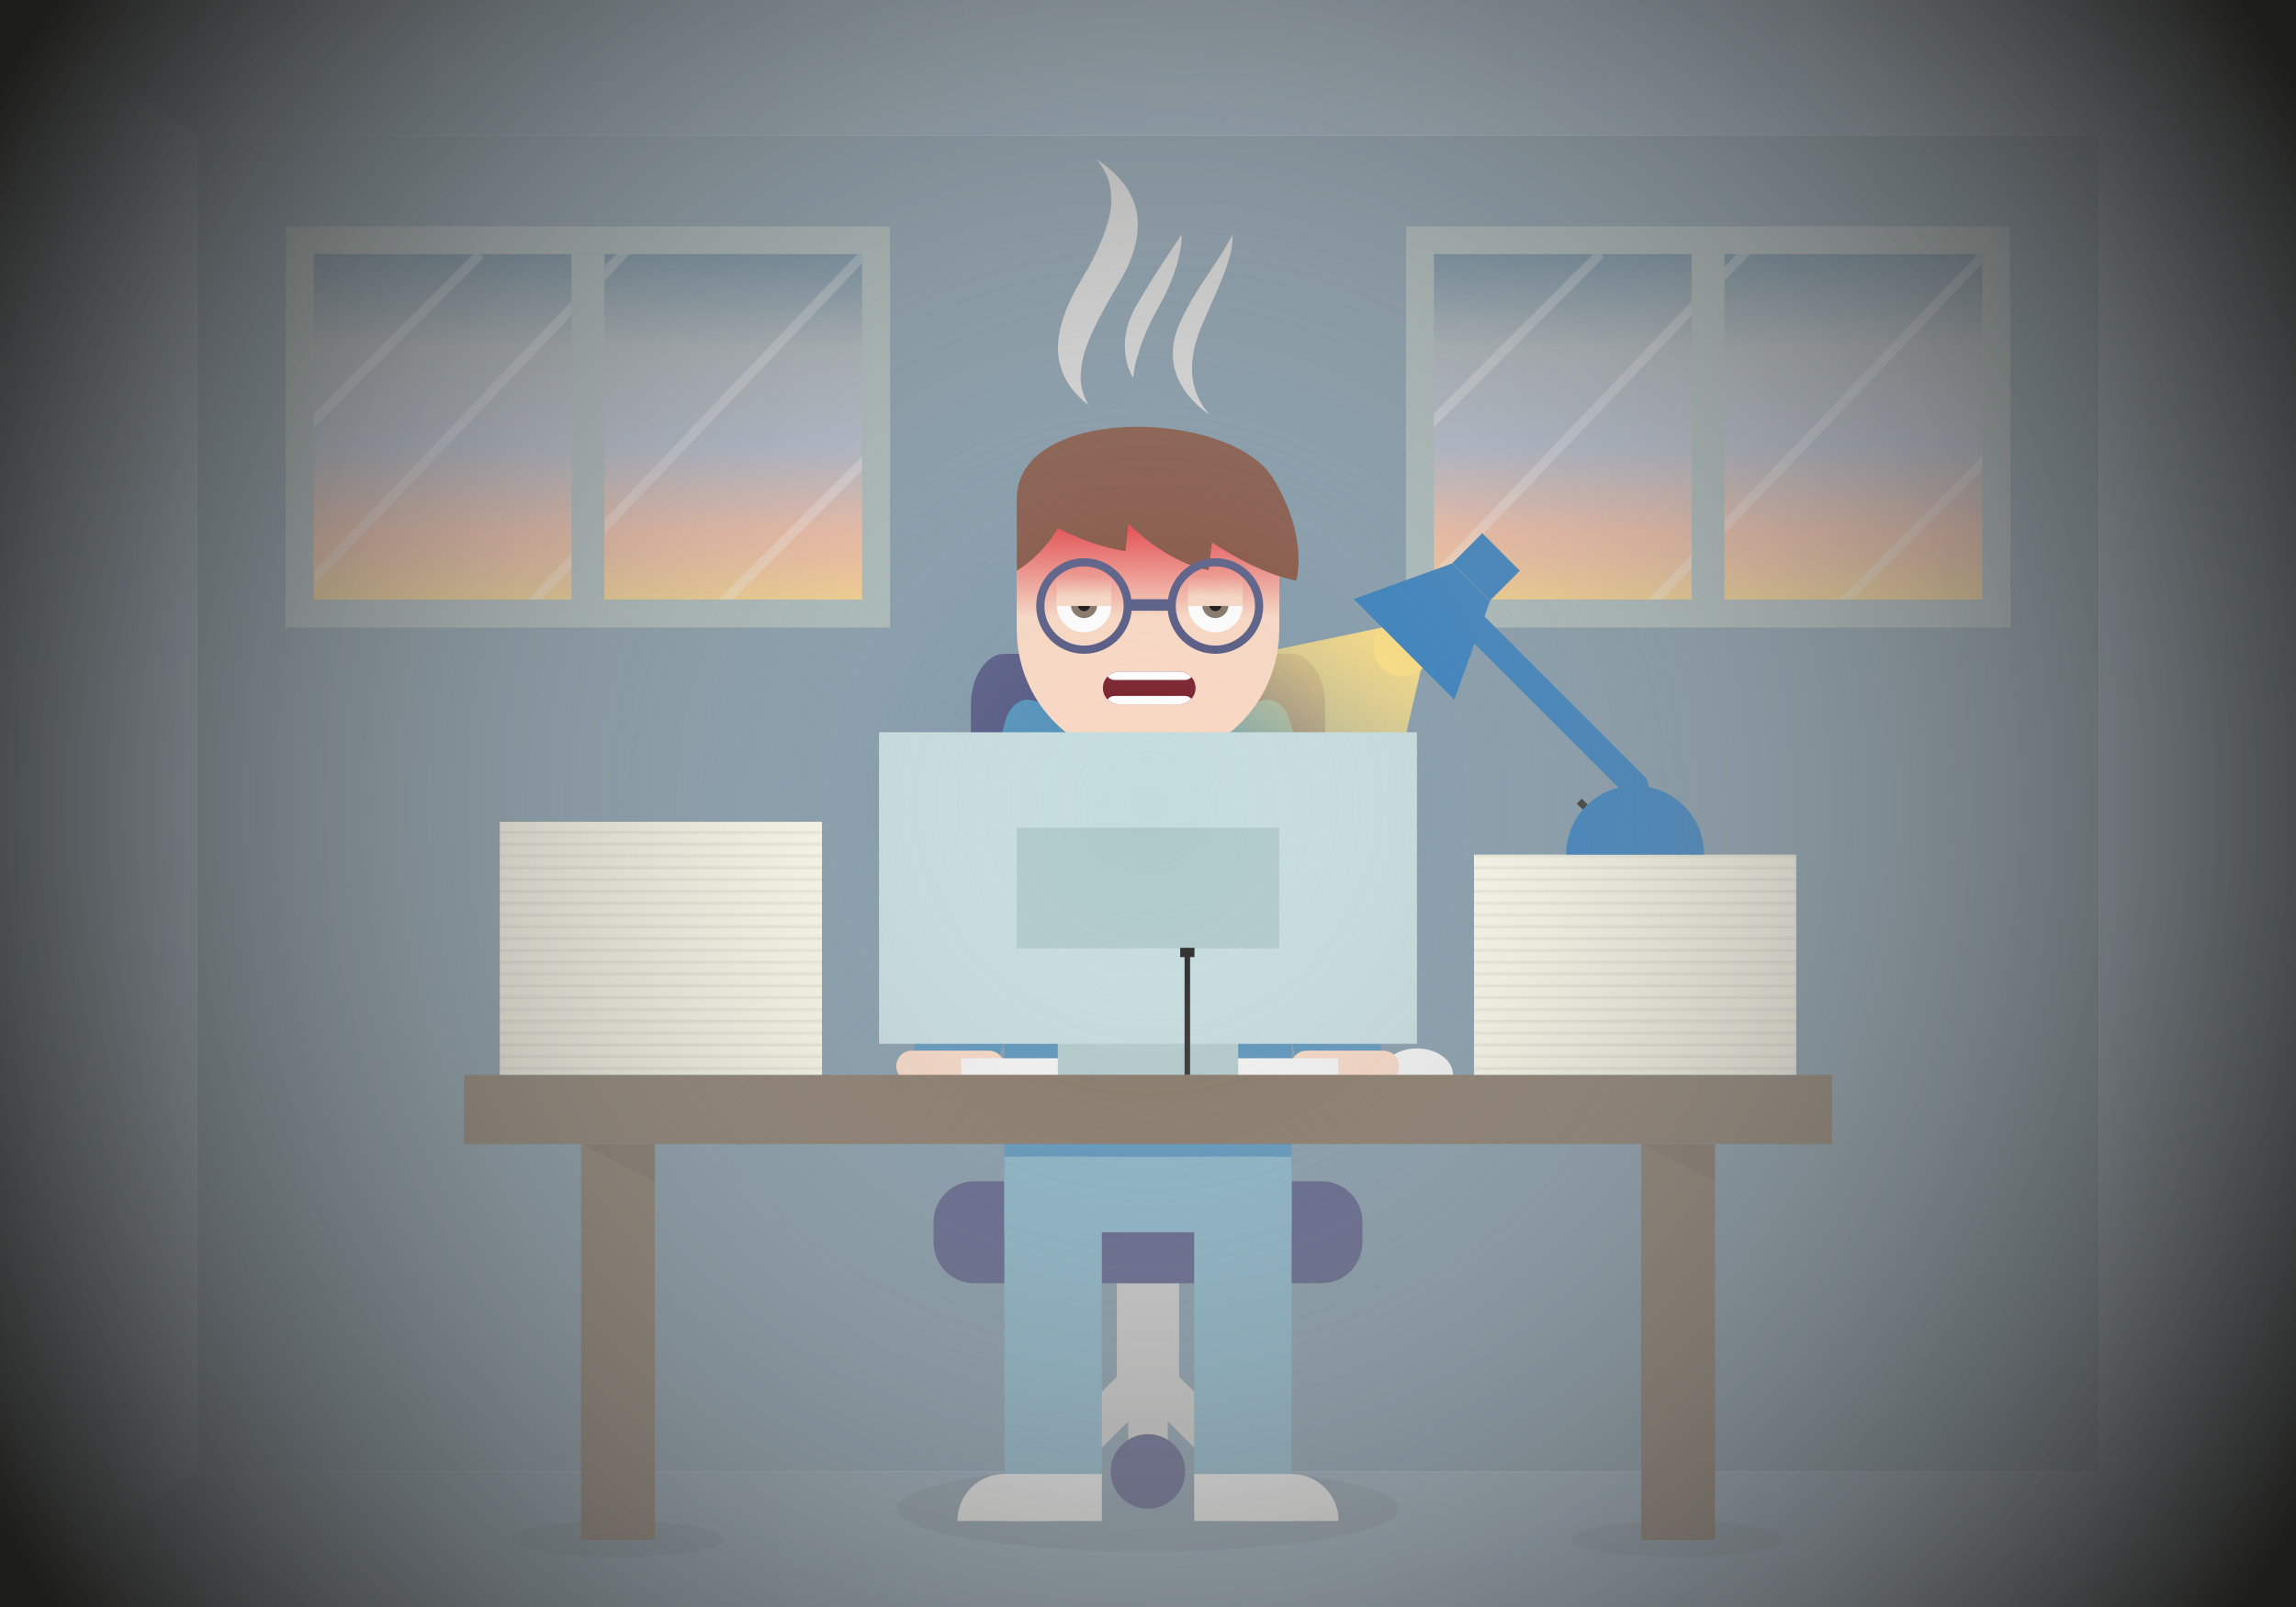 <?xml version="1.0" encoding="utf-8"?>
<svg id="master-artboard" viewBox="0 0 1400 980" version="1.0" xmlns="http://www.w3.org/2000/svg" x="0px" y="0px" width="1400px" height="980px" enable-background="new 0 0 1400 980">
<pattern width="72" height="72" patternUnits="userSpaceOnUse" id="_x31_0_lpp_20_x25_" viewBox="20 -72 72 72" overflow="visible">
	<g>
		<path d="M 20 0 L 20 -72 L 92 -72 L 92 0 Z" fill="none"/>
		<path d="M 19.75 -3.6 L 92.25 -3.6" fill="none" stroke="#1D1D1B" stroke-width="1.44"/>
		<path d="M 19.75 -18 L 92.25 -18" fill="none" stroke="#1D1D1B" stroke-width="1.44"/>
		<path d="M 19.75 -32.4 L 92.25 -32.4" fill="none" stroke="#1D1D1B" stroke-width="1.44"/>
		<path d="M 19.75 -46.8 L 92.25 -46.8" fill="none" stroke="#1D1D1B" stroke-width="1.44"/>
		<path d="M 19.75 -61.2 L 92.25 -61.2" fill="none" stroke="#1D1D1B" stroke-width="1.44"/>
		<path d="M 0 -61.2 L 14 -61.2" fill="none" stroke="#1D1D1B" stroke-width="1.44"/>
		<path d="M 19.75 -10.8 L 92.25 -10.8" fill="none" stroke="#1D1D1B" stroke-width="1.44"/>
		<path d="M 19.75 -25.2 L 92.25 -25.2" fill="none" stroke="#1D1D1B" stroke-width="1.44"/>
		<path d="M 19.75 -39.6 L 92.25 -39.6" fill="none" stroke="#1D1D1B" stroke-width="1.44"/>
		<path d="M 19.75 -54 L 92.25 -54" fill="none" stroke="#1D1D1B" stroke-width="1.44"/>
		<path d="M 19.75 -68.4 L 92.25 -68.4" fill="none" stroke="#1D1D1B" stroke-width="1.44"/>
		<path d="M 0 -68.4 L 14 -68.4" fill="none" stroke="#1D1D1B" stroke-width="1.44"/>
	</g>
</pattern>
<linearGradient id="SVGID_1_" gradientUnits="userSpaceOnUse" x1="0" y1="938.615" x2="1400" y2="938.615">
	<stop offset="0" style="stop-color:#7892A3"/>
	<stop offset="1" style="stop-color:#95ABBF"/>
</linearGradient>
<path d="M 0 897.23 H 1400 V 980 H 0 V 897.23 Z" fill="url(#SVGID_1_)"/>
<path d="M 441.666 938.615 A 64.9 11.04 0 0 1 376.766 949.655 A 64.9 11.04 0 0 1 311.866 938.615 A 64.9 11.04 0 0 1 376.766 927.575 A 64.9 11.04 0 0 1 441.666 938.615 Z" opacity="0.1" fill="#1D1D1B"/>
<path d="M 1088.134 938.615 A 64.9 11.04 0 0 1 1023.234 949.655 A 64.9 11.04 0 0 1 958.334 938.615 A 64.9 11.04 0 0 1 1023.234 927.575 A 64.9 11.04 0 0 1 1088.134 938.615 Z" opacity="0.1" fill="#1D1D1B"/>
<linearGradient id="SVGID_2_" gradientUnits="userSpaceOnUse" x1="0" y1="41.385" x2="1400" y2="41.385">
	<stop offset="0" style="stop-color:#7892A3"/>
	<stop offset="1" style="stop-color:#95ABBF"/>
</linearGradient>
<path d="M 0 0 H 1400 V 82.77 H 0 V 0 Z" fill="url(#SVGID_2_)"/>
<path d="M 853.065 920.031 A 153.065 26.037 0 0 1 700 946.068 A 153.065 26.037 0 0 1 546.935 920.031 A 153.065 26.037 0 0 1 700 893.994 A 153.065 26.037 0 0 1 853.065 920.031 Z" opacity="0.1" fill="#1D1D1B"/>
<path d="M 120.279 82.77 H 1279.721 V 897.229 H 120.279 V 82.77 Z" fill="#7892A3"/>
<path fill="#4A4F7C" d="M808,445.898c0,17.374-9.197,31.459-20.543,31.459H612.543c-11.346,0-20.543-14.085-20.543-31.459v-15.726&#10;&#9;c0-17.374,9.197-31.459,20.543-31.459h174.914c11.346,0,20.543,14.085,20.543,31.459V445.898z"/>
<path d="M 886 655.458 A 21.991 16.089 0 0 1 864.009 671.547 A 21.991 16.089 0 0 1 842.018 655.458 A 21.991 16.089 0 0 1 864.009 639.369 A 21.991 16.089 0 0 1 886 655.458 Z" fill="#F6F6F6"/>
<path fill="#498BB7" d="M787.569,720.388V481.046c0-41.454-33.605-75.059-75.059-75.059h-25.02&#10;&#9;c-41.454,0-75.059,33.605-75.059,75.059v239.343H787.569z"/>
<g>
	<path fill="#498BB7" d="M556.181,643.806c-2.375,8.528,0.937,16.9,7.397,18.7l26.183,7.292c6.46,1.799,13.623-3.656,15.998-12.184&#10;&#9;&#9;l56.98-204.606c2.375-8.528-0.937-16.9-7.397-18.699l-26.183-7.292c-6.46-1.799-13.623,3.656-15.998,12.184L556.181,643.806z"/>
	<path fill="#F9D6C0" d="M612.431,650.186c0,5.225-4.236,9.461-9.461,9.461h-46.993c-5.225,0-9.461-4.236-9.461-9.461l0,0&#10;&#9;&#9;c0-5.225,4.236-9.461,9.461-9.461h46.993C608.195,640.725,612.431,644.961,612.431,650.186L612.431,650.186z"/>
</g>
<g>
	<path fill="#498BB7" d="M843.399,643.806c2.375,8.528-0.937,16.9-7.397,18.7l-26.183,7.292c-6.46,1.799-13.623-3.656-15.998-12.184&#10;&#9;&#9;l-56.98-204.606c-2.375-8.528,0.937-16.9,7.397-18.699l26.183-7.292c6.46-1.799,13.623,3.656,15.998,12.184L843.399,643.806z"/>
	<path fill="#F9D6C0" d="M787.149,650.186c0,5.225,4.236,9.461,9.461,9.461h46.993c5.225,0,9.461-4.236,9.461-9.461l0,0&#10;&#9;&#9;c0-5.225-4.236-9.461-9.461-9.461H796.61C791.385,640.725,787.149,644.961,787.149,650.186L787.149,650.186z"/>
</g>
<linearGradient id="SVGID_3_" gradientUnits="userSpaceOnUse" x1="806.512" y1="356.723" x2="717.052" y2="481.967">
	<stop offset="0" style="stop-color:#FFDD75"/>
	<stop offset="1" style="stop-color:#FFDD75;stop-opacity:0"/>
</linearGradient>
<path d="M 842.825 382.661 L 535.991 446.547 L 813 636.547 L 867.033 405.987" fill="url(#SVGID_3_)"/>
<path d="M 681.03 755.094 H 718.97 V 854.21 H 681.03 V 755.094 Z" fill="#C6C6C6"/>
<path d="M 586.091 645.368 H 816 V 665.547 H 586.091 V 645.368 Z" fill="#F6F6F6"/>
<path d="M 654.698 836.102 H 678.842 V 905.946 H 654.698 V 836.102 Z" transform="matrix(0.707 0.707 -0.707 0.707 811.2 -216.361)" fill="#C6C6C6"/>
<path d="M 687.928 836.102 H 712.072 V 905.946 H 687.928 V 836.102 Z" fill="#C6C6C6"/>
<path d="M 721.158 836.102 H 745.302 V 905.946 H 721.158 V 836.102 Z" transform="matrix(-0.707 0.707 -0.707 -0.707 1867.609 968.46)" fill="#C6C6C6"/>
<path d="M 666.388 897.315 A 22.715 22.715 0 0 1 643.673 920.03 A 22.715 22.715 0 0 1 620.958 897.315 A 22.715 22.715 0 0 1 643.673 874.6 A 22.715 22.715 0 0 1 666.388 897.315 Z" fill="#1D1D1B"/>
<path d="M 722.715 897.315 A 22.715 22.715 0 0 1 700 920.03 A 22.715 22.715 0 0 1 677.285 897.315 A 22.715 22.715 0 0 1 700 874.6 A 22.715 22.715 0 0 1 722.715 897.315 Z" fill="#4A4F7C"/>
<path d="M 779.042 897.315 A 22.715 22.715 0 0 1 756.327 920.03 A 22.715 22.715 0 0 1 733.612 897.315 A 22.715 22.715 0 0 1 756.327 874.6 A 22.715 22.715 0 0 1 779.042 897.315 Z" fill="#1D1D1B"/>
<path fill="#4A4F7C" d="M830.761,757.694c0,13.737-11.136,24.872-24.872,24.872H594.112c-13.737,0-24.872-11.136-24.872-24.872&#10;&#9;V745.26c0-13.737,11.136-24.872,24.872-24.872h211.776c13.737,0,24.872,11.136,24.872,24.872V757.694z"/>
<path fill="#7CAEC4" d="M671.849,905.911c0,5.966-4.837,10.803-10.803,10.803h-37.811c-5.966,0-10.803-4.837-10.803-10.803V716.254&#10;&#9;c0-5.966,4.837-10.803,10.803-10.803h37.811c5.966,0,10.803,4.837,10.803,10.803V905.911z"/>
<path fill="#7CAEC4" d="M787.569,905.911c0,5.966-4.837,10.803-10.803,10.803h-37.811c-5.966,0-10.803-4.837-10.803-10.803V716.254&#10;&#9;c0-5.966,4.837-10.803,10.803-10.803h37.811c5.966,0,10.803,4.837,10.803,10.803V905.911z"/>
<path d="M 645 597.547 H 755 V 661.547 H 645 V 597.547 Z" fill="#ADC8C9"/>
<path d="M 282.93 655.458 H 1117.069 V 697.637 H 282.93 V 655.458 Z" fill="#7B6A58"/>
<g>
	<path d="M 354.267 697.636 H 399.265 V 939.124 H 354.267 V 697.636 Z" fill="#7B6A58"/>
	<path d="M 1000.735 697.636 H 1045.733 V 939.124 H 1000.735 V 697.636 Z" fill="#7B6A58"/>
</g>
<path d="M 779.996 384.217 A 79.996 79.996 0 0 1 700 464.213 A 79.996 79.996 0 0 1 620.004 384.217 A 79.996 79.996 0 0 1 700 304.221 A 79.996 79.996 0 0 1 779.996 384.217 Z" fill="#F9D6C0"/>
<path d="M 620.004 304.221 H 779.997 V 384.217 H 620.004 V 304.221 Z" fill="#F9D6C0"/>
<linearGradient id="SVGID_4_" gradientUnits="userSpaceOnUse" x1="700" y1="304.547" x2="700" y2="376.012">
	<stop offset="0" style="stop-color:#E30613"/>
	<stop offset="1" style="stop-color:#F9D6C0"/>
</linearGradient>
<path d="M 620.004 304.221 H 779.997 V 384.217 H 620.004 V 304.221 Z" fill="url(#SVGID_4_)"/>
<path d="M 535.991 446.547 H 864.01 V 636.547 H 535.991 V 446.547 Z" fill="#C3DBDD"/>
<g>
	<path d="M 898.785 521.147 H 1095.275 V 655.457 H 898.785 V 521.147 Z" fill="#FFFFEC"/>
	<path d="M 304.725 501.146 H 501.215 V 655.457 H 304.725 V 501.146 Z" fill="#FFFFEC"/>
</g>
<g opacity="0.1">
	<path d="M 898.785 521.147 H 1095.275 V 655.457 H 898.785 V 521.147 Z" fill="url(#_x31_0_lpp_20_x25_)"/>
	<path d="M 304.725 501.146 H 501.215 V 655.457 H 304.725 V 501.146 Z" fill="url(#_x31_0_lpp_20_x25_)"/>
</g>
<path d="M 620.004 504.792 H 779.997 V 578.302 H 620.004 V 504.792 Z" fill="#ADC8C9"/>
<path d="M 612.431 705.45 H 787.568 V 751.477 H 612.431 V 705.45 Z" fill="#7CAEC4"/>
<path d="M 612.431 898.88 H 671.849 V 927.547 H 612.431 V 898.88 Z" fill="#EDEDED"/>
<path fill="#EDEDED" d="M612.431,898.88c-15.832,0-28.667,12.834-28.667,28.667h57.333&#10;&#9;C641.098,911.715,628.263,898.88,612.431,898.88z"/>
<path d="M 728.151 898.88 H 787.569 V 927.547 H 728.151 V 898.88 Z" fill="#EDEDED"/>
<path fill="#EDEDED" d="M787.569,898.88c15.832,0,28.667,12.834,28.667,28.667h-57.333&#10;&#9;C758.902,911.715,771.737,898.88,787.569,898.88z"/>
<path fill="#7A4532" d="M776.667,292.263C751,249.047,620.004,246.376,620.004,304.221v43.826c0,0,15.441-8.795,25.035-26.05&#10;&#9;c10.695,5.761,24.591,11.38,41.294,14.157L688,319.201c0,0,22.667,23.935,49,28.424l2-16.958c0,0,26,18.454,51.333,23.441&#10;&#9;C790.333,354.109,798.416,328.884,776.667,292.263z"/>
<path fill="#4A4F7C" d="M741.091,340.38c-14.682,0-26.859,10.906-28.87,25.042h-22.351c-2.011-14.135-14.188-25.042-28.869-25.042&#10;&#9;c-16.083,0-29.167,13.084-29.167,29.167s13.084,29.167,29.167,29.167c15.112,0,27.575-11.554,29.023-26.292h22.043&#10;&#9;c1.449,14.738,13.911,26.292,29.024,26.292c16.083,0,29.167-13.084,29.167-29.167S757.174,340.38,741.091,340.38z M661,393.713&#10;&#9;c-13.326,0-24.167-10.841-24.167-24.167S647.674,345.38,661,345.38s24.167,10.841,24.167,24.167S674.326,393.713,661,393.713z&#10;&#9; M741.091,393.713c-13.326,0-24.167-10.841-24.167-24.167s10.841-24.167,24.167-24.167s24.167,10.841,24.167,24.167&#10;&#9;S754.417,393.713,741.091,393.713z"/>
<g>
	<path d="M 677.667 368.922 A 16.667 16.667 0 0 1 661 385.589 A 16.667 16.667 0 0 1 644.333 368.922 A 16.667 16.667 0 0 1 661 352.255 A 16.667 16.667 0 0 1 677.667 368.922 Z" fill="#FFFFFF"/>
	<path d="M 669 368.922 A 8 8 0 0 1 661 376.922 A 8 8 0 0 1 653 368.922 A 8 8 0 0 1 661 360.922 A 8 8 0 0 1 669 368.922 Z" fill="#7B6A58"/>
	<path d="M 664.75 368.922 A 3.75 3.75 0 0 1 661 372.672 A 3.75 3.75 0 0 1 657.25 368.922 A 3.75 3.75 0 0 1 661 365.172 A 3.75 3.75 0 0 1 664.75 368.922 Z"/>
</g>
<g>
	<path d="M 757.758 368.922 A 16.667 16.667 0 0 1 741.091 385.589 A 16.667 16.667 0 0 1 724.424 368.922 A 16.667 16.667 0 0 1 741.091 352.255 A 16.667 16.667 0 0 1 757.758 368.922 Z" fill="#FFFFFF"/>
	<path d="M 749.091 368.922 A 8 8 0 0 1 741.091 376.922 A 8 8 0 0 1 733.091 368.922 A 8 8 0 0 1 741.091 360.922 A 8 8 0 0 1 749.091 368.922 Z" fill="#7B6A58"/>
	<path d="M 744.841 368.922 A 3.75 3.75 0 0 1 741.091 372.672 A 3.75 3.75 0 0 1 737.341 368.922 A 3.75 3.75 0 0 1 741.091 365.172 A 3.75 3.75 0 0 1 744.841 368.922 Z"/>
</g>
<linearGradient id="SVGID_5_" gradientUnits="userSpaceOnUse" x1="661" y1="327.297" x2="661" y2="364.043">
	<stop offset="0" style="stop-color:#E30613"/>
	<stop offset="1" style="stop-color:#F9D6C0"/>
</linearGradient>
<path d="M 644.333 352.255 H 677.666 V 369.547 H 644.333 V 352.255 Z" fill="url(#SVGID_5_)"/>
<linearGradient id="SVGID_6_" gradientUnits="userSpaceOnUse" x1="741.091" y1="327.297" x2="741.091" y2="364.043">
	<stop offset="0" style="stop-color:#E30613"/>
	<stop offset="1" style="stop-color:#F9D6C0"/>
</linearGradient>
<path d="M 724.424 352.255 H 757.757 V 369.547 H 724.424 V 352.255 Z" fill="url(#SVGID_6_)"/>
<path fill="#741622" d="M729,419.547c0,5.523-4.477,10-10,10h-36.5c-5.523,0-10-4.477-10-10l0,0c0-5.523,4.477-10,10-10H719&#10;&#9;C724.523,409.547,729,414.024,729,419.547L729,419.547z"/>
<g>
	<path fill="none" d="M679.489,424.423h43.114c1.543,0,2.91,0.696,3.85,1.775c1.579-1.768,2.548-4.094,2.548-6.651&#10;&#9;&#9;s-0.968-4.883-2.548-6.652c-0.939,1.079-2.307,1.775-3.85,1.775h-43.114c-1.702,0-3.199-0.839-4.131-2.116&#10;&#9;&#9;c-1.766,1.803-2.858,4.269-2.858,6.993c0,2.723,1.092,5.189,2.858,6.992C676.289,425.262,677.787,424.423,679.489,424.423z"/>
	<path fill="#FFFFFF" d="M679.489,414.671h43.114c1.543,0,2.91-0.696,3.85-1.775c-1.831-2.05-4.487-3.348-7.452-3.348h-36.5&#10;&#9;&#9;c-2.8,0-5.327,1.154-7.142,3.007C676.289,413.832,677.787,414.671,679.489,414.671z"/>
	<path fill="#FFFFFF" d="M722.603,424.423h-43.114c-1.702,0-3.199,0.839-4.131,2.116c1.815,1.854,4.343,3.008,7.142,3.008H719&#10;&#9;&#9;c2.965,0,5.621-1.298,7.452-3.349C725.513,425.119,724.146,424.423,722.603,424.423z"/>
</g>
<path d="M 722.303 578.302 H 725.666 V 655.458 H 722.303 V 578.302 Z" fill="#1D1D1B"/>
<path d="M 719.637 578.02 H 728.334 V 583.687 H 719.637 V 578.02 Z" fill="#1D1D1B"/>
<linearGradient id="SVGID_7_" gradientUnits="userSpaceOnUse" x1="0" y1="490" x2="120.279" y2="490">
	<stop offset="0" style="stop-color:#7892A3"/>
	<stop offset="1" style="stop-color:#95ABBF"/>
</linearGradient>
<path d="M 120.279 82.77 L 0 0 L 0 980 L 120.279 897.23 Z" fill="url(#SVGID_7_)"/>
<linearGradient id="SVGID_8_" gradientUnits="userSpaceOnUse" x1="1279.721" y1="490" x2="1400" y2="490" gradientTransform="matrix(-1 0 0 1 2679.721 0)">
	<stop offset="0" style="stop-color:#7892A3"/>
	<stop offset="1" style="stop-color:#95ABBF"/>
</linearGradient>
<path d="M 1279.721 82.77 L 1400 0 L 1400 980 L 1279.721 897.23 Z" fill="url(#SVGID_8_)"/>
<g>
	<path fill="#DADADA" d="M682.589,172.106c-12.379,20.71-22.344,39.459-23.315,53.03c-1.949,13.572,5.096,21.966,4.161,21.966&#10;&#9;&#9;c0.935,0-12.125-8.394-16.191-21.966c-5.044-13.572-1.094-32.321,11.286-53.03c12.448-20.71,20.21-39.459,18.973-53.03&#10;&#9;&#9;c-0.259-13.572-9.516-21.966-8.502-21.966c-1.014,0,14.259,8.394,20.532,21.966C696.784,132.648,695.038,151.397,682.589,172.106z"/>
	<path fill="#DADADA" d="M706.761,186.704c-13.976,24.153-16.333,43.732-15.592,43.732c-0.741,0-12.413-19.58,1.562-43.732&#10;&#9;&#9;c13.775-24.153,28.451-43.732,27.504-43.732C721.182,142.971,720.536,162.551,706.761,186.704z"/>
	<path fill="#DADADA" d="M733.078,197.937c-6.71,15.178-7.608,28.92-4.533,38.866c2.687,9.947,9.347,16.099,8.796,16.099&#10;&#9;&#9;c0.551,0-9.616-6.152-15.81-16.099c-6.582-9.947-9.192-23.688-2.482-38.866c6.417-15.178,16.673-28.92,22.979-38.866&#10;&#9;&#9;c6.689-9.947,9.43-16.099,9.646-16.099c-0.216,0,0.551,6.152-2.631,16.099C746.243,169.017,739.495,182.758,733.078,197.937z"/>
</g>
<g>
	<g>
		<g>
			<linearGradient id="SVGID_9_" gradientUnits="userSpaceOnUse" x1="358.517" y1="382.567" x2="358.517" y2="137.961">
				<stop offset="0.011" style="stop-color:#FFDE6B"/>
				<stop offset="0.093" style="stop-color:#F9CA83"/>
				<stop offset="0.175" style="stop-color:#F5BC94"/>
				<stop offset="0.236" style="stop-color:#F4B79A"/>
				<stop offset="0.449" style="stop-color:#ABB5C8"/>
				<stop offset="0.697" style="stop-color:#A4AFB5"/>
				<stop offset="1" style="stop-color:#467290"/>
			</linearGradient>
			<path d="M 174.368 137.961 H 542.664 V 382.567 H 174.368 V 137.961 Z" fill="url(#SVGID_9_)"/>
		</g>
		<g>
			
				<path d="M 237.545 133.27 H 243.544 V 281.388 H 237.545 V 133.27 Z" transform="matrix(0.707 0.707 -0.707 0.707 217.057 -109.366)" opacity="0.3" fill="#FFFFFF"/>
		</g>
		<g>
			
				<path d="M 483.817 247.503 H 489.816 V 395.621 H 483.817 V 247.503 Z" transform="matrix(0.707 0.707 -0.707 0.707 369.964 -250.048)" opacity="0.3" fill="#FFFFFF"/>
		</g>
		<g>
			
				<path d="M 283.301 100.968 H 289.301 V 405.201 H 283.301 V 100.968 Z" transform="matrix(0.724 0.69 -0.69 0.724 253.689 -127.647)" opacity="0.3" fill="#FFFFFF"/>
		</g>
		<g>
			
				<path d="M 420.04 111.7 H 426.04 V 415.933 H 420.04 V 111.7 Z" transform="matrix(0.724 0.69 -0.69 0.724 298.857 -219.03)" opacity="0.3" fill="#FFFFFF"/>
		</g>
		<g>
			<g>
				<path d="M 348.516 154.961 H 368.516 V 372.672 H 348.516 V 154.961 Z" fill="#A3B5B5"/>
			</g>
		</g>
		<path fill="#A3B5B5" d="M525.665,154.961v210.606H191.368V154.961H525.665 M542.665,137.961H174.368v244.606h368.296V137.961&#10;&#9;&#9;&#9;L542.665,137.961z"/>
	</g>
	<g>
		<g>
			<linearGradient id="SVGID_10_" gradientUnits="userSpaceOnUse" x1="1041.484" y1="382.567" x2="1041.484" y2="137.961">
				<stop offset="0.011" style="stop-color:#FFDE6B"/>
				<stop offset="0.093" style="stop-color:#F9CA83"/>
				<stop offset="0.175" style="stop-color:#F5BC94"/>
				<stop offset="0.236" style="stop-color:#F4B79A"/>
				<stop offset="0.449" style="stop-color:#ABB5C8"/>
				<stop offset="0.697" style="stop-color:#A4AFB5"/>
				<stop offset="1" style="stop-color:#467290"/>
			</linearGradient>
			<path d="M 857.335 137.961 H 1225.631 V 382.567 H 857.335 V 137.961 Z" fill="url(#SVGID_10_)"/>
		</g>
		<g>
			
				<path d="M 920.512 133.27 H 926.511 V 281.388 H 920.512 V 133.27 Z" transform="matrix(0.707 0.707 -0.707 0.707 417.094 -592.296)" opacity="0.3" fill="#FFFFFF"/>
		</g>
		<g>
			
				<path d="M 1166.784 247.503 H 1172.783 V 395.621 H 1166.784 V 247.503 Z" transform="matrix(0.707 0.707 -0.707 0.707 570 -732.979)" opacity="0.3" fill="#FFFFFF"/>
		</g>
		<g>
			
				<path d="M 966.268 100.968 H 972.268 V 405.201 H 966.268 V 100.968 Z" transform="matrix(0.724 0.69 -0.69 0.724 442.303 -598.878)" opacity="0.3" fill="#FFFFFF"/>
		</g>
		<g>
			
				<path d="M 1103.007 111.7 H 1109.007 V 415.933 H 1103.007 V 111.7 Z" transform="matrix(0.724 0.69 -0.69 0.724 487.471 -690.261)" opacity="0.3" fill="#FFFFFF"/>
		</g>
		<g>
			<g>
				<path d="M 1031.483 154.961 H 1051.483 V 372.672 H 1031.483 V 154.961 Z" fill="#A3B5B5"/>
			</g>
		</g>
		<path fill="#A3B5B5" d="M1208.632,154.961v210.606H874.335V154.961H1208.632 M1225.632,137.961H857.335v244.606h368.296V137.961&#10;&#9;&#9;&#9;L1225.632,137.961z"/>
	</g>
</g>
<path d="M 961.595 490.074 H 971.5 V 494.334 H 961.595 V 490.074 Z" transform="matrix(0.707 0.707 -0.707 0.707 631.136 -539.289)" fill="#1D1D1B"/>
<path fill="#1D71B8" d="M997.03,479.107c-23.218,0-42.04,18.822-42.04,42.04h84.08C1039.07,497.929,1020.248,479.107,997.03,479.107&#10;&#9;z"/>
<path d="M 997.03 479.107 L 893.884 375.961" fill="none" stroke="#1D71B8" stroke-width="16" stroke-linecap="round" stroke-linejoin="round" stroke-miterlimit="10"/>
<path d="M 890.048 332.988 H 922.429 V 358.711 H 890.048 V 332.988 Z" transform="matrix(0.707 0.707 -0.707 0.707 509.984 -539.511)" fill="#1D71B8"/>
<path d="M 872.718 395.043 A 17.511 17.511 0 0 1 855.207 412.554 A 17.511 17.511 0 0 1 837.696 395.043 A 17.511 17.511 0 0 1 855.207 377.532 A 17.511 17.511 0 0 1 872.718 395.043 Z" fill="#FFDD75"/>
<path d="M 908.593 366.392 L 885.696 343.496 L 825.473 365.309 L 886.779 426.615 Z" fill="#1D71B8"/>
<path d="M 354.267 697.636 L 399.265 697.636 L 399.265 720.388 Z" opacity="0.1" fill="#1D1D1B"/>
<path d="M 1000.735 697.636 L 1045.733 697.636 L 1045.733 720.388 Z" opacity="0.1" fill="#1D1D1B"/>
<radialGradient id="SVGID_11_" cx="700" cy="490" r="827.102" gradientUnits="userSpaceOnUse">
	<stop offset="0" style="stop-color:#FFFFFF;stop-opacity:0"/>
	<stop offset="1" style="stop-color:#1D1D1B"/>
</radialGradient>
<path d="M 0 0 H 1400 V 980 H 0 V 0 Z" fill="url(#SVGID_11_)"/>
</svg>